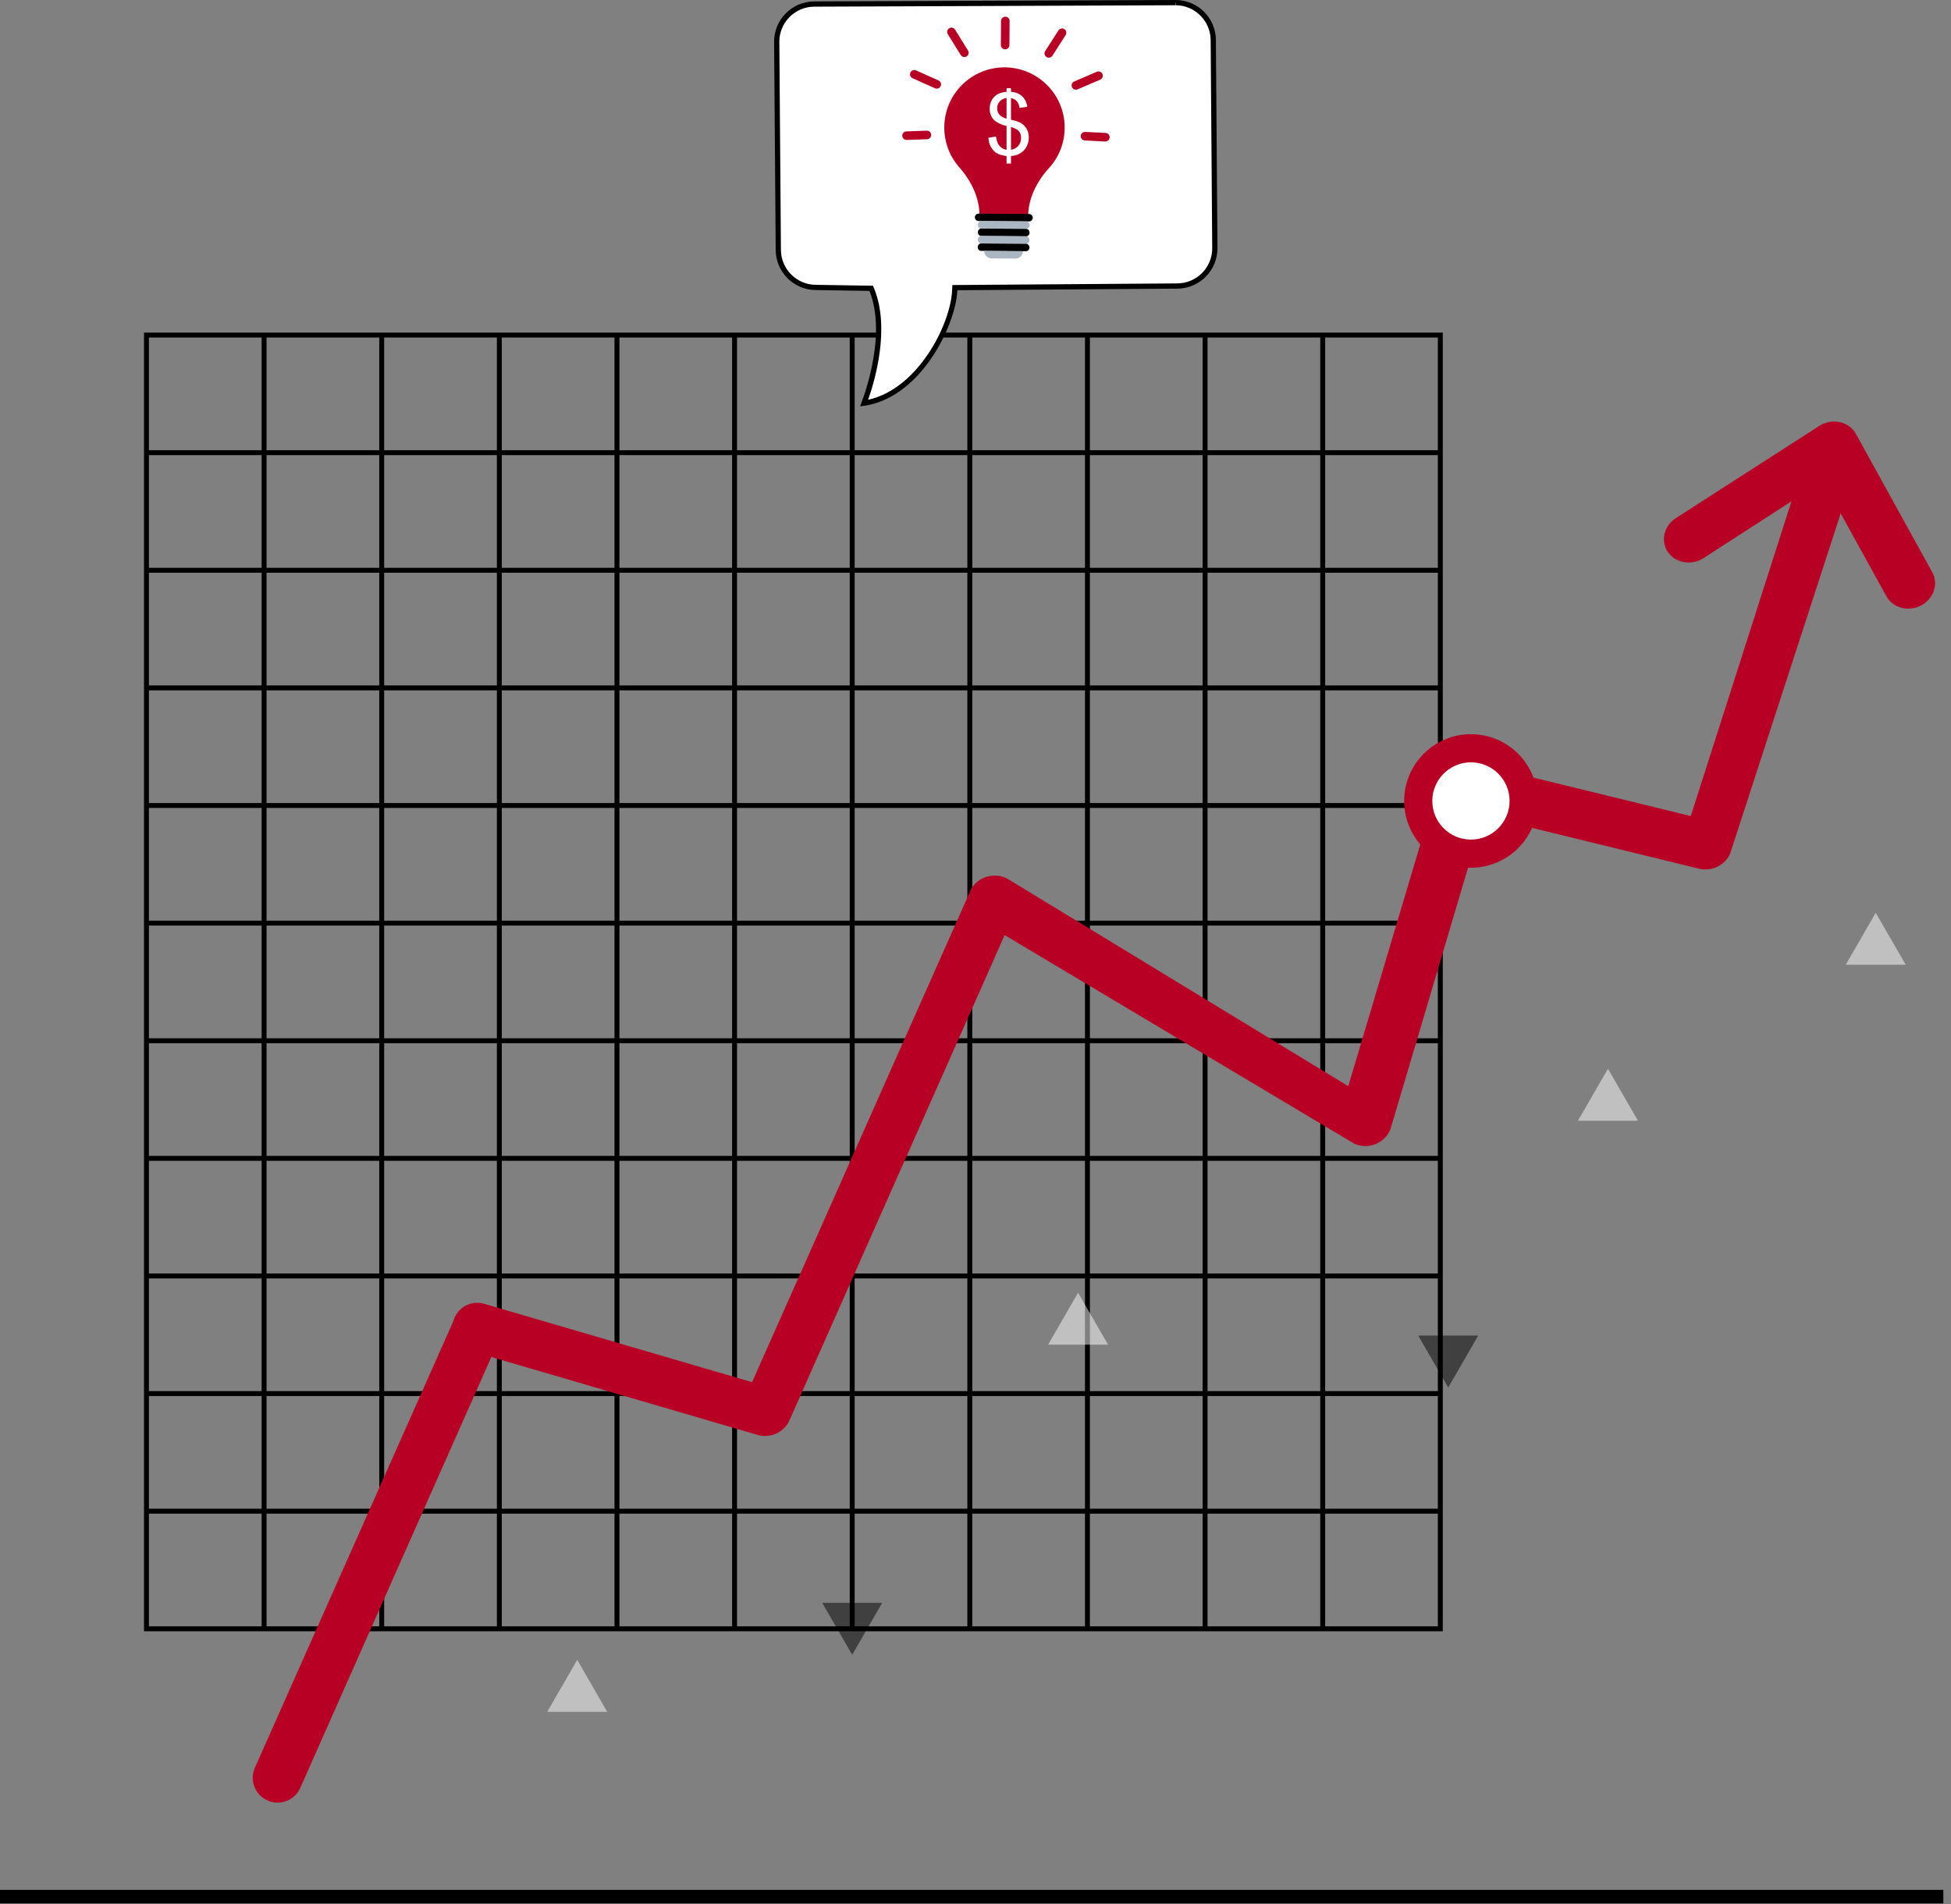 <?xml version="1.0" encoding="UTF-8"?> <svg xmlns="http://www.w3.org/2000/svg" width="250" height="244" viewBox="0 0 250 244" fill="none"><rect x="0" y="0" width="250" height="244" fill="#808080" stroke="none"/><path d="M249.018 242.188H0V243.922H249.018V242.188Z" fill="black"></path><path d="M184.877 209.05H18.451V42.623H184.877V209.05ZM19.082 208.418H184.246V43.254H19.082V208.418Z" fill="black"></path><path d="M184.562 193.345H18.767V193.976H184.562V193.345Z" fill="black"></path><path d="M184.562 178.274H18.767V178.905H184.562V178.274Z" fill="black"></path><path d="M184.562 163.201H18.767V163.832H184.562V163.201Z" fill="black"></path><path d="M184.562 148.128H18.767V148.759H184.562V148.128Z" fill="black"></path><path d="M184.562 133.056H18.767V133.687H184.562V133.056Z" fill="black"></path><path d="M184.562 117.984H18.767V118.615H184.562V117.984Z" fill="black"></path><path d="M184.562 102.91H18.767V103.542H184.562V102.91Z" fill="black"></path><path d="M184.562 87.839H18.767V88.47H184.562V87.839Z" fill="black"></path><path d="M184.562 72.766H18.767V73.397H184.562V72.766Z" fill="black"></path><path d="M184.562 57.694H18.767V58.325H184.562V57.694Z" fill="black"></path><path d="M169.806 42.938H169.175V208.733H169.806V42.938Z" fill="black"></path><path d="M154.734 42.938H154.103V208.733H154.734V42.938Z" fill="black"></path><path d="M139.66 42.938H139.029V208.733H139.66V42.938Z" fill="black"></path><path d="M124.588 42.938H123.957V208.733H124.588V42.938Z" fill="black"></path><path d="M109.515 42.938H108.884V208.733H109.515V42.938Z" fill="black"></path><path d="M94.443 42.938H93.811V208.733H94.443V42.938Z" fill="black"></path><path d="M79.372 42.938H78.741V208.733H79.372V42.938Z" fill="black"></path><path d="M64.3 42.938H63.669V208.733H64.3V42.938Z" fill="black"></path><path d="M49.227 42.938H48.596V208.733H49.227V42.938Z" fill="black"></path><path d="M34.156 42.938H33.524V208.733H34.156V42.938Z" fill="black"></path><path d="M236.352 64.301L221.719 109.33C221.099 110.858 219.361 111.721 217.72 111.329L190.08 104.573L178.287 144.322C178.063 145.272 177.389 146.091 176.458 146.53C175.526 146.973 174.451 146.983 173.541 146.569L128.735 119.836L101.081 182.193C100.356 183.624 98.626 184.344 97.043 183.879L60.262 173.116C58.628 172.638 57.671 170.945 58.102 169.298C58.553 167.585 60.329 166.581 62.029 167.079L96.37 177.127L124.399 114.032C124.812 113.211 125.572 112.595 126.492 112.341C127.426 112.073 128.4 112.201 129.199 112.674L172.769 139.194L184.389 100.164C184.588 99.322 185.144 98.573 185.929 98.108C186.705 97.639 187.654 97.501 188.534 97.708L216.653 104.579L230.071 62.63C230.633 60.963 232.492 59.984 234.224 60.449C235.959 60.912 236.908 62.635 236.352 64.301Z" fill="#B80024"></path><path d="M245.689 77.8C244.173 78.335 242.473 77.773 241.721 76.412L233.579 61.653L218.249 71.549C216.708 72.509 214.669 72.153 213.709 70.725C212.752 69.296 213.227 67.347 214.773 66.376L233.147 54.563C233.926 54.071 234.879 53.901 235.77 54.103C236.657 54.3 237.401 54.846 237.819 55.607L247.595 73.329C248.426 74.835 247.78 76.745 246.161 77.597C246.006 77.674 245.848 77.743 245.689 77.8Z" fill="#B80024"></path><path d="M63.08 167.523L63.187 173.389L38.478 229.117C37.783 230.683 35.975 231.418 34.386 230.781C32.711 230.11 31.928 228.183 32.661 226.535L58.283 168.881C58.693 168.064 59.451 167.439 60.375 167.186C61.313 166.922 62.287 167.054 63.08 167.523Z" fill="#B80024"></path><path d="M195.239 102.644C195.239 106.375 192.215 109.399 188.484 109.399C184.754 109.399 181.73 106.374 181.73 102.644C181.73 98.913 184.755 95.889 188.484 95.889C192.216 95.889 195.239 98.913 195.239 102.644Z" fill="white"></path><path d="M188.485 111.202C183.766 111.202 179.928 107.362 179.928 102.644C179.928 97.925 183.766 94.085 188.485 94.085C193.204 94.085 197.043 97.924 197.043 102.644C197.043 107.363 193.204 111.202 188.485 111.202ZM188.485 97.692C185.755 97.692 183.534 99.913 183.534 102.644C183.534 105.374 185.756 107.595 188.485 107.595C191.216 107.595 193.436 105.374 193.436 102.644C193.436 99.913 191.216 97.692 188.485 97.692Z" fill="#B80024"></path><path d="M110.726 51.667C111.48 49.662 113.865 42.502 111.722 37.154L111.64 36.948L104.607 36.834C101.919 36.834 99.752 34.683 99.731 32.04L99.529 5.383C99.519 4.092 100.011 2.876 100.918 1.956C101.823 1.036 103.034 0.524 104.324 0.515L150.597 0.334C153.28 0.334 155.446 2.485 155.467 5.128L155.669 31.785C155.689 34.449 153.539 36.632 150.875 36.654L122.354 36.859L122.34 37.178C122.14 41.818 117.601 50.618 110.726 51.667Z" fill="white"></path><path d="M150.638 0V0.671C153.098 0.671 155.114 2.671 155.132 5.132L155.334 31.789C155.353 34.266 153.352 36.299 150.873 36.318L122.67 36.523L122.033 36.527L122.007 37.165C121.816 41.577 117.63 49.832 111.241 51.232C112.148 48.65 114.052 42.069 112.034 37.031L111.867 36.618L111.422 36.61L104.561 36.501C102.101 36.501 100.085 34.499 100.067 32.039L99.864 5.383C99.845 2.903 101.847 0.872 104.324 0.854L150.602 0.673L150.638 0ZM150.638 0C150.624 0 150.611 -6.6042e-07 150.596 0.001L104.322 0.18C101.468 0.202 99.173 2.533 99.194 5.387L99.397 32.042C99.418 34.883 101.726 37.171 104.561 37.171C104.574 37.171 104.589 37.171 104.601 37.171L111.411 37.28C113.849 43.368 110.208 52.069 110.208 52.069C117.809 51.38 122.477 41.768 122.675 37.193L150.878 36.989C153.73 36.966 156.027 34.636 156.005 31.782L155.803 5.126C155.781 2.287 153.472 0 150.638 0Z" fill="black"></path><path d="M121 16.289C121.031 12.034 124.502 8.609 128.757 8.633C133.016 8.657 136.459 12.144 136.427 16.402C136.413 18.385 135.651 20.187 134.413 21.544C132.877 23.226 131.765 25.392 131.749 27.669L131.747 27.9L125.511 27.853V27.648C125.529 25.362 124.447 23.167 122.933 21.454C121.717 20.08 120.986 18.269 121 16.289Z" fill="#B80024"></path><path d="M125.394 28.329L131.858 28.376C132.121 28.378 132.335 28.166 132.336 27.903C132.338 27.64 132.127 27.426 131.864 27.425L125.398 27.377C125.135 27.375 124.921 27.587 124.92 27.85C124.918 28.111 125.13 28.326 125.394 28.329Z" fill="black"></path><path d="M125.731 29.286L131.504 29.329C131.738 29.33 131.929 29.119 131.932 28.855C131.934 28.592 131.745 28.378 131.51 28.376L125.737 28.332C125.501 28.331 125.309 28.543 125.307 28.806C125.307 29.069 125.497 29.285 125.731 29.286Z" fill="#AAB6C2"></path><path d="M125.723 30.241L131.495 30.284C131.73 30.285 131.922 30.073 131.925 29.81C131.927 29.548 131.737 29.333 131.502 29.331L125.73 29.289C125.494 29.287 125.302 29.5 125.301 29.763C125.301 30.025 125.488 30.239 125.723 30.241Z" fill="black"></path><path d="M125.716 31.196L131.489 31.239C131.723 31.24 131.916 31.029 131.917 30.767C131.919 30.503 131.73 30.288 131.495 30.286L125.722 30.244C125.488 30.241 125.295 30.453 125.293 30.717C125.293 30.979 125.482 31.193 125.716 31.196Z" fill="#AAB6C2"></path><path d="M125.709 32.152L131.482 32.194C131.716 32.196 131.909 31.985 131.91 31.721C131.912 31.458 131.723 31.244 131.488 31.242L125.715 31.2C125.481 31.198 125.287 31.41 125.287 31.673C125.286 31.935 125.475 32.149 125.709 32.152Z" fill="black"></path><path d="M130.115 33.14L127.062 33.116C126.536 33.112 126.113 32.682 126.116 32.155L131.075 32.194C131.072 32.72 130.64 33.143 130.115 33.14Z" fill="#AAB6C2"></path><path d="M128.668 6.308C128.426 6.249 128.246 6.03 128.248 5.769L128.272 2.683C128.275 2.38 128.522 2.136 128.826 2.137C129.129 2.142 129.373 2.388 129.371 2.692L129.348 5.778C129.346 6.081 129.098 6.325 128.794 6.323C128.752 6.322 128.71 6.317 128.668 6.308Z" fill="#B80024"></path><path d="M123.444 7.296C123.309 7.263 123.185 7.179 123.107 7.052L121.45 4.378C121.29 4.12 121.37 3.782 121.626 3.622C121.885 3.462 122.224 3.543 122.384 3.8L124.04 6.474C124.2 6.732 124.121 7.07 123.863 7.23C123.732 7.31 123.581 7.33 123.444 7.296Z" fill="#B80024"></path><path d="M119.906 11.345C119.875 11.336 119.842 11.325 119.811 11.312L116.932 10.024C116.655 9.899 116.532 9.574 116.655 9.298C116.78 9.021 117.105 8.894 117.382 9.021L120.26 10.31C120.536 10.435 120.661 10.759 120.536 11.036C120.428 11.28 120.159 11.405 119.906 11.345Z" fill="#B80024"></path><path d="M116.03 17.922C115.798 17.865 115.62 17.658 115.611 17.407C115.6 17.104 115.837 16.849 116.14 16.838L118.751 16.746C119.054 16.735 119.309 16.972 119.321 17.275C119.331 17.578 119.095 17.833 118.79 17.843L116.181 17.936C116.129 17.939 116.078 17.934 116.03 17.922Z" fill="#B80024"></path><path d="M134.264 7.379C134.206 7.364 134.15 7.342 134.097 7.307C133.841 7.143 133.768 6.803 133.93 6.548L135.627 3.9C135.792 3.644 136.131 3.571 136.387 3.734C136.642 3.897 136.716 4.238 136.553 4.493L134.856 7.141C134.726 7.345 134.484 7.433 134.264 7.379Z" fill="#B80024"></path><path d="M137.737 11.481C137.574 11.441 137.432 11.328 137.36 11.163C137.24 10.886 137.37 10.562 137.649 10.442L140.545 9.198C140.824 9.079 141.147 9.206 141.267 9.486C141.388 9.765 141.258 10.087 140.98 10.209L138.083 11.453C137.97 11.5 137.848 11.508 137.737 11.481Z" fill="#B80024"></path><path d="M138.901 17.985C138.65 17.924 138.47 17.692 138.483 17.424C138.499 17.122 138.756 16.889 139.059 16.904L141.668 17.036C141.971 17.052 142.204 17.31 142.189 17.613C142.174 17.915 141.916 18.148 141.614 18.133L139.004 18.001C138.969 17.997 138.934 17.993 138.901 17.985Z" fill="#B80024"></path><path d="M128.982 20.96V20C128.502 19.94 128.111 19.832 127.811 19.677C127.511 19.523 127.251 19.273 127.032 18.928C126.813 18.583 126.687 18.161 126.652 17.663L127.618 17.483C127.692 17.999 127.823 18.378 128.012 18.619C128.282 18.961 128.606 19.151 128.983 19.19V16.134C128.589 16.06 128.185 15.907 127.773 15.676C127.466 15.506 127.231 15.269 127.066 14.967C126.9 14.665 126.817 14.322 126.817 13.938C126.817 13.255 127.059 12.702 127.543 12.28C127.866 11.995 128.347 11.821 128.983 11.757V11.299H129.548V11.757C130.107 11.81 130.55 11.975 130.876 12.248C131.296 12.596 131.549 13.075 131.633 13.682L130.641 13.831C130.585 13.455 130.466 13.165 130.286 12.964C130.107 12.764 129.861 12.631 129.548 12.566V15.334C130.032 15.455 130.353 15.549 130.509 15.616C130.807 15.747 131.051 15.907 131.239 16.096C131.427 16.285 131.572 16.508 131.672 16.768C131.775 17.028 131.825 17.309 131.825 17.611C131.825 18.275 131.614 18.83 131.19 19.274C130.767 19.719 130.22 19.957 129.548 19.988V20.96H128.982ZM128.982 12.556C128.608 12.612 128.314 12.761 128.1 13.004C127.885 13.246 127.778 13.532 127.778 13.862C127.778 14.189 127.869 14.463 128.053 14.683C128.236 14.903 128.546 15.08 128.983 15.211L128.982 12.556ZM129.547 19.189C129.921 19.142 130.229 18.981 130.473 18.703C130.717 18.427 130.838 18.083 130.838 17.674C130.838 17.326 130.753 17.046 130.58 16.834C130.408 16.622 130.063 16.434 129.548 16.265V19.189H129.547Z" fill="white"></path><g opacity="0.5"><path d="M206.044 136.96L202.199 143.617H209.887L206.044 136.96Z" fill="white"></path><path d="M138.143 165.664L134.3 172.321H141.988L138.143 165.664Z" fill="white"></path><path d="M73.964 212.714L70.119 219.371H77.807L73.964 212.714Z" fill="white"></path><path d="M240.355 116.974L236.511 123.631H244.199L240.355 116.974Z" fill="white"></path><path d="M185.574 177.809L189.418 171.152H181.73L185.574 177.809Z" fill="black"></path><path d="M109.202 212.061L113.045 205.405H105.358L109.202 212.061Z" fill="black"></path></g></svg> 